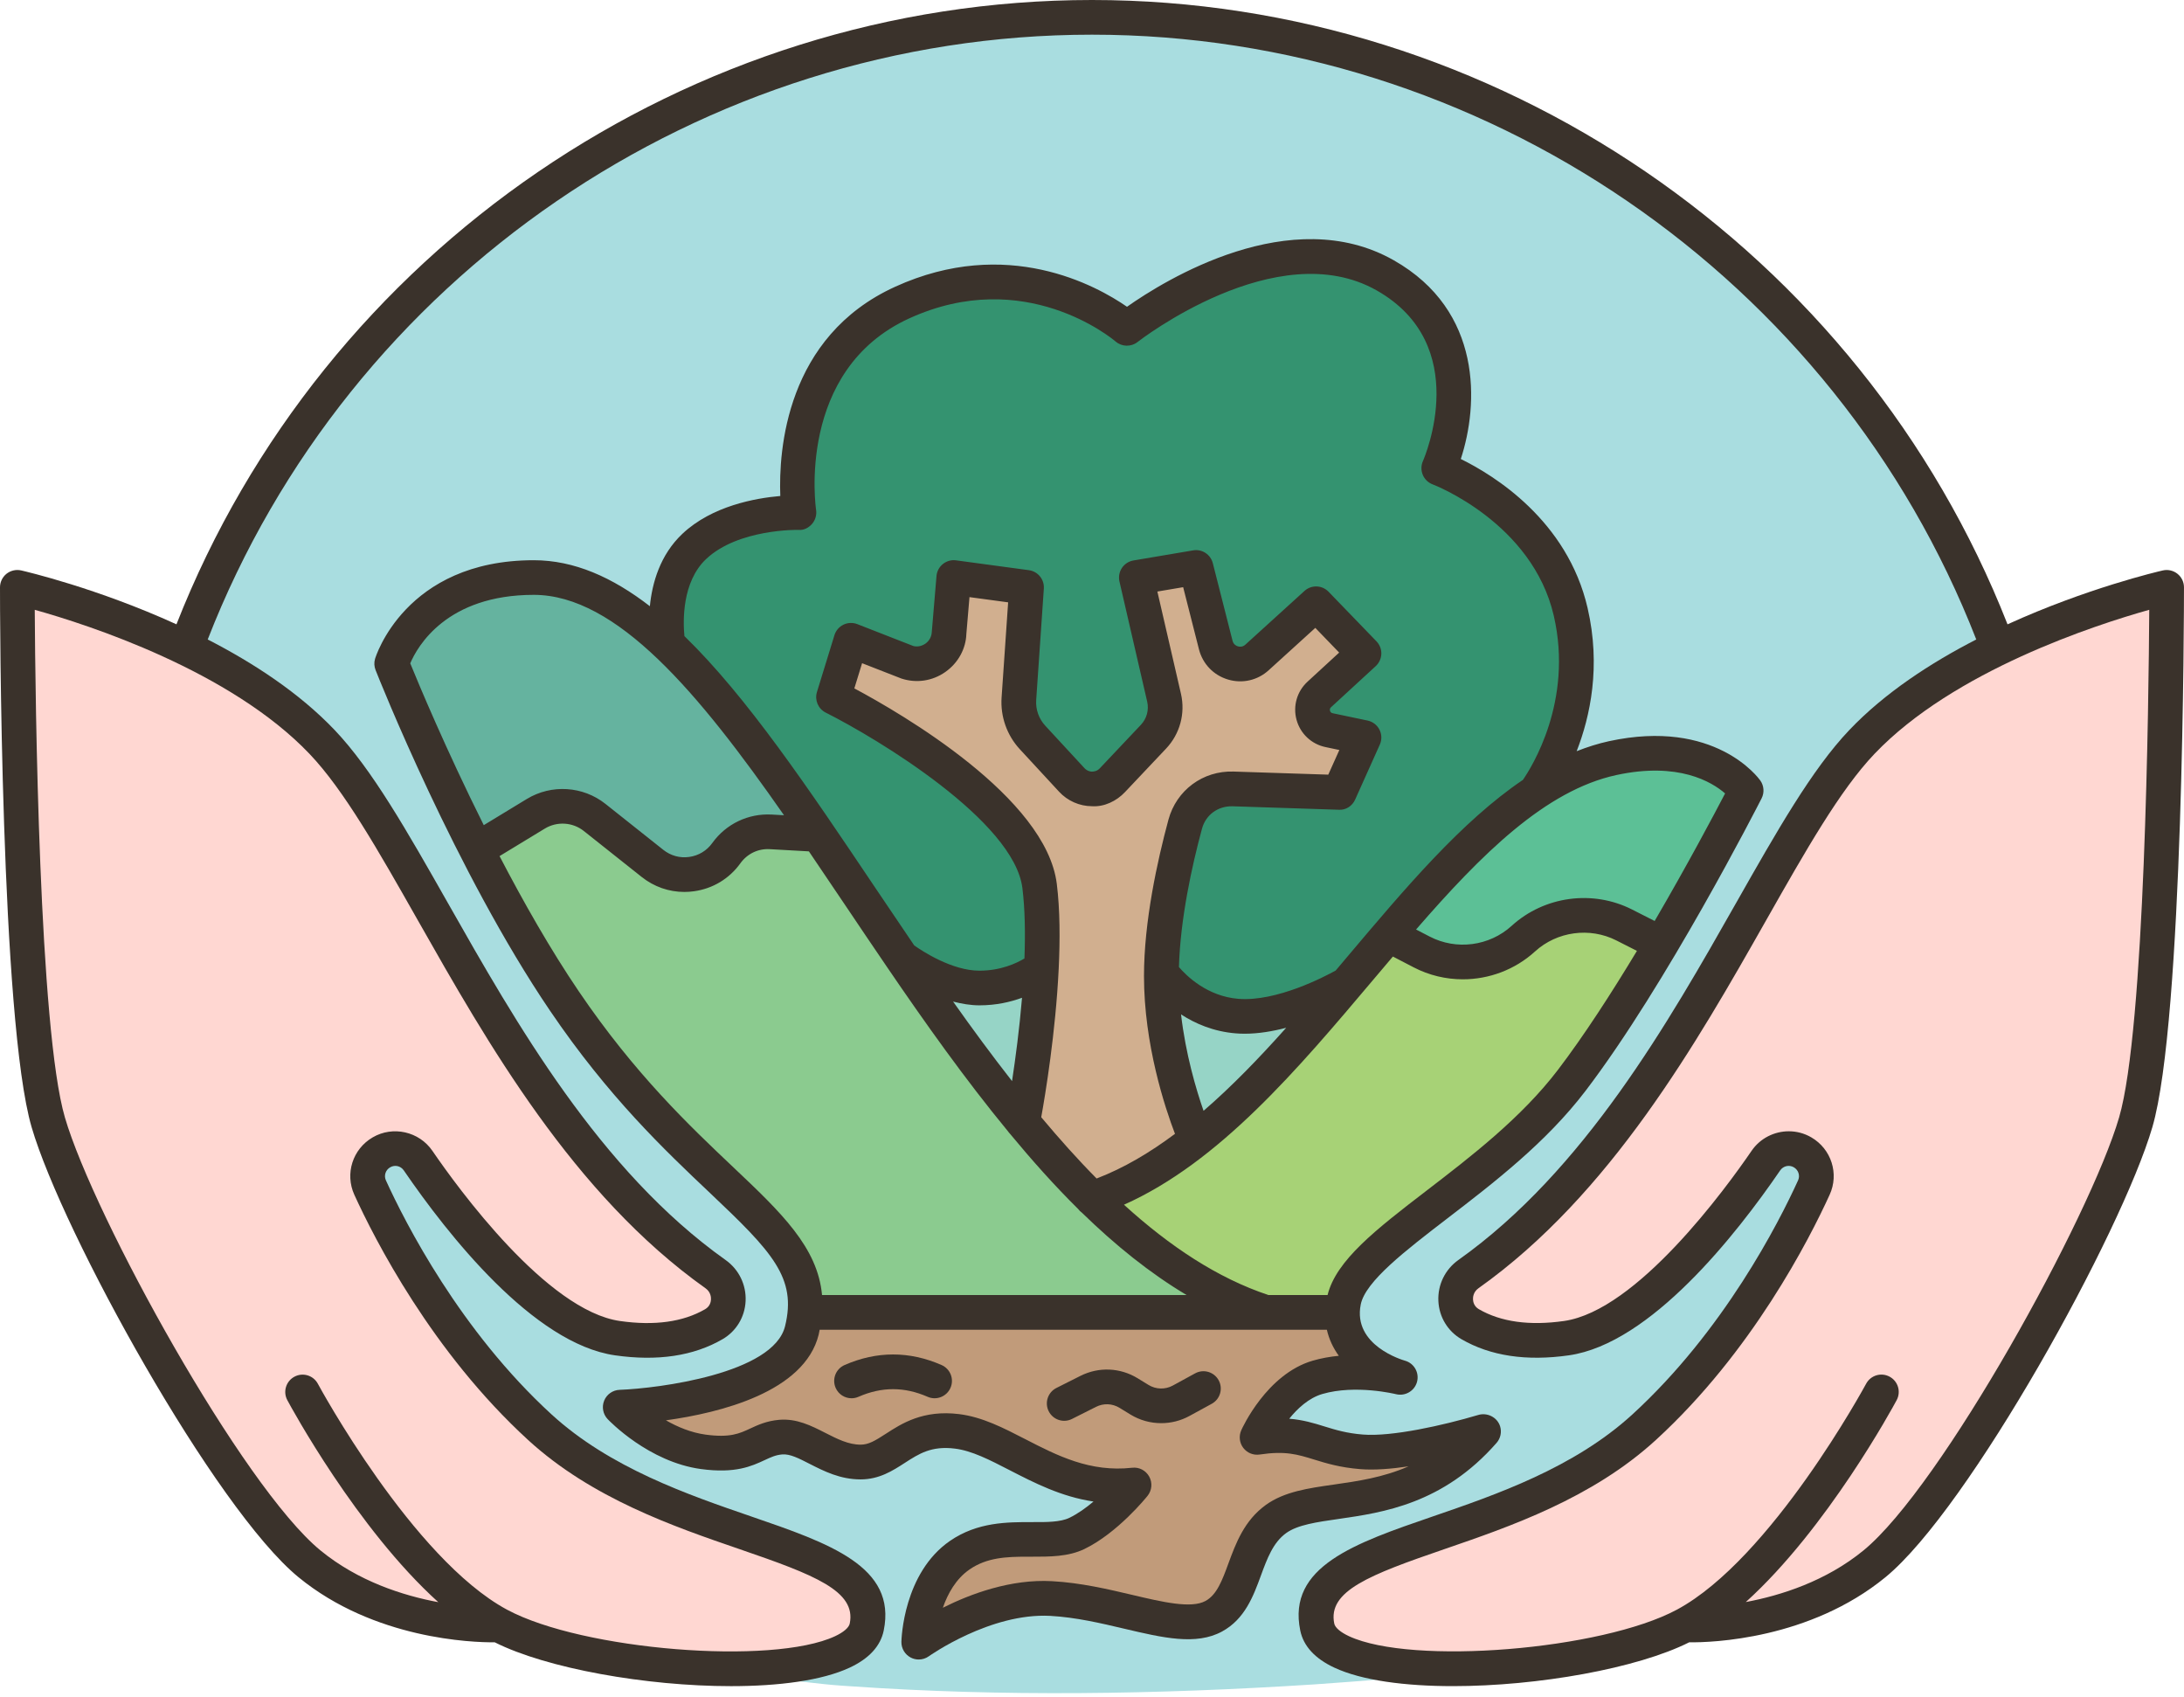 <?xml version="1.0" encoding="UTF-8"?><svg xmlns="http://www.w3.org/2000/svg" xmlns:xlink="http://www.w3.org/1999/xlink" height="97.9" preserveAspectRatio="xMidYMid meet" version="1.0" viewBox="0.0 0.0 126.0 97.9" width="126.0" zoomAndPan="magnify"><g><g><g><g><path d="M97.22,93.72c-5.3,2.85-20.47,3.79-21.22,0.12c-1.1-5.3,11.29-4.6,18.85-11.52 c5.36-4.91,8.58-11.15,9.8-13.83c0.1-0.21,0.14-0.43,0.14-0.65c0-0.55-0.29-1.09-0.79-1.38c-0.73-0.42-1.65-0.21-2.12,0.48 c-1.94,2.83-7,9.6-11.51,10.24c-2.63,0.38-4.41-0.14-5.56-0.81c-1.07-0.62-1.11-2.16-0.09-2.88 c11.72-8.32,17.01-24.72,22.7-30.7c2.15-2.26,5.05-4.05,7.86-5.41v-0.01c4.98-2.41,9.72-3.49,9.72-3.49s0,24.76-1.79,30.85 c-1.78,6.1-10.43,21.66-15.06,25.46c-1.01,0.83-2.11,1.47-3.2,1.96C101.06,93.88,97.22,93.72,97.22,93.72z" fill="#ffd7d2"/></g><g><path d="M114.06,34.38C105.44,14.73,85.83,1,63,1C41.67,1,23.16,12.98,13.78,30.57 c-0.62,1.16-1.19,2.34-1.73,3.55c-0.48,1.06-0.92,2.15-1.33,3.25v0.01c-0.95,3.1-1.6,6.24-1.97,9.36 c1.914,15.205,7.197,30.017,23.257,46.004c1.869,1.86,4.322,3.027,6.938,3.351c3.532,0.437,8.205,1.02,9.075,1.085 c0.36,0.03,0.73,0.06,1.09,0.08c8.66,0.6,17.56,0.48,26.72-0.11c3-0.21,6.03-0.46,9.08-0.75c1.28-0.13,1.84-0.22,3.07-0.38 c-1.4,0.14-2.81,0.22-4.15,0.22c-4.08,0-7.48-0.71-7.83-2.4c-1.1-5.3,11.29-4.6,18.85-11.52c5.36-4.91,8.58-11.15,9.8-13.83 c0.1-0.21,0.14-0.43,0.14-0.65c0-0.55-0.29-1.09-0.79-1.38c-0.73-0.42-1.65-0.21-2.12,0.48c-1.94,2.83-7,9.6-11.51,10.24 c-2.63,0.38-4.41-0.14-5.56-0.81c-1.07-0.62-1.11-2.16-0.09-2.88c11.72-8.32,17.01-24.72,22.7-30.7 c2.15-2.26,5.05-4.05,7.86-5.41v-0.01C114.9,36.36,114.5,35.36,114.06,34.38z M95.85,54.44c-1.62,2.73-3.45,5.61-5.18,7.88 c-4.52,5.93-12.49,9.42-13.15,12.72c-0.04,0.23-0.07,0.44-0.07,0.65c-0.06,2.61,2.89,3.61,3.29,3.74 c-0.37-0.09-2.7-0.59-4.74,0.01c-2.22,0.65-3.48,3.46-3.48,3.46c2.87-0.43,3.4,0.62,6.03,0.83c2.56,0.21,7.11-1.19,7.04-1.17 c-4.43,5.06-9.58,3.32-11.97,5.05c-2.03,1.46-1.64,4.55-3.59,5.61c-1.96,1.06-5.5-0.81-9.38-1.03C56.76,91.98,53,94.71,53,94.71 s0.08-3.44,2.38-5.02c2.29-1.58,5.02-0.42,6.74-1.25c1.74-0.84,3.31-2.79,3.31-2.79c-4.49,0.5-7.26-2.73-10.22-3.1 c-2.96-0.36-3.7,1.77-5.56,1.77c-1.85,0-3.14-1.57-4.62-1.43c-1.48,0.13-1.76,1.21-4.46,0.84c-2.69-0.36-4.79-2.57-4.79-2.57 s9.47-0.35,10.48-4.43c0.09-0.36,0.14-0.71,0.17-1.04c0.44-5.22-6.56-7.18-13.86-17.95c-1.84-2.71-3.58-5.82-5.07-8.73 c-2.92-5.72-4.9-10.74-4.9-10.74s1.42-4.96,8.2-4.96c2.65,0,5.2,1.47,7.73,3.86c-0.05-0.32-0.56-3.7,1.53-5.66 c2.18-2.06,6.03-1.95,6.03-1.95s-1.36-8.78,5.97-12.11c7.33-3.34,12.95,1.49,12.95,1.49s8.5-6.7,14.91-3.06 C86.33,19.52,83,27,83,27s6.24,2.3,7.62,8.29c1.38,6-2.06,10.43-2.06,10.43c1.44-0.96,2.93-1.66,4.48-2 c5.53-1.2,7.7,1.87,7.7,1.87S98.6,49.79,95.85,54.44z" fill="#a9dde0"/></g><g><path d="M100.74,45.59c0,0-2.14,4.2-4.89,8.85l-2.15-1.09c-0.74-0.38-1.54-0.56-2.34-0.56 c-1.26,0-2.51,0.46-3.48,1.35c-1.6,1.46-3.94,1.76-5.86,0.76l-1.9-0.98c2.77-3.25,5.52-6.26,8.44-8.2 c1.44-0.96,2.93-1.66,4.48-2C98.57,42.52,100.74,45.59,100.74,45.59z" fill="#5cc096"/></g><g><path d="M93.7,53.35l2.15,1.09c-1.62,2.73-3.45,5.61-5.18,7.88c-4.52,5.93-12.49,9.42-13.15,12.72 c-0.04,0.23-0.07,0.44-0.07,0.65H73c-3.6-1.16-6.91-3.52-10-6.56c2.12-0.71,4.11-1.9,6-3.4c3.1-2.44,5.94-5.7,8.71-8.97 c0.8-0.96,1.6-1.91,2.41-2.84l1.9,0.98c1.92,1,4.26,0.7,5.86-0.76c0.97-0.89,2.22-1.35,3.48-1.35 C92.16,52.79,92.96,52.97,93.7,53.35z" fill="#a7d276"/></g><g><path d="M80.12,53.92c-0.81,0.93-1.61,1.88-2.41,2.84c0,0-3.51,2.07-6.34,1.84 c-2.7-0.21-4.23-2.28-4.36-2.48c0.02-3.05,0.79-6.45,1.37-8.58c0.33-1.24,1.47-2.08,2.76-2.04l6.13,0.2l1.42-3.17l-2.01-0.42 c-0.96-0.2-1.29-1.4-0.57-2.06l2.58-2.37l-2.76-2.86l-3.41,3.1c-0.81,0.73-2.11,0.34-2.38-0.72L69,32.73l-3.44,0.58l1.6,6.93 c0.18,0.8-0.04,1.65-0.61,2.25L64.18,45c-0.64,0.67-1.71,0.67-2.34-0.01l-2.27-2.46c-0.56-0.6-0.84-1.41-0.79-2.23l0.44-6.42 l-4.19-0.57l-0.27,3.16c-0.04,1.24-1.26,2.1-2.44,1.72l-3.22-1.26l-1.01,3.28c0,0,11.23,5.63,11.89,10.89 c0.18,1.42,0.18,3.08,0.1,4.72c0,0-1.36,1.16-3.58,1.16c-2.21,0-4.49-1.75-4.49-1.75c-1.64-2.4-3.23-4.8-4.79-7.1h-0.01 c-2.94-4.31-5.8-8.23-8.67-10.94c0,0,0-0.01-0.01-0.02c-0.05-0.32-0.56-3.7,1.53-5.66c2.18-2.06,6.03-1.95,6.03-1.95 s-1.36-8.78,5.97-12.11c7.33-3.34,12.95,1.49,12.95,1.49s8.5-6.7,14.91-3.06C86.33,19.52,83,27,83,27s6.24,2.3,7.62,8.29 c1.38,6-2.06,10.43-2.06,10.43C85.64,47.66,82.89,50.67,80.12,53.92z" fill="#349370"/></g><g><path d="M78.55,83.73c2.56,0.21,7.11-1.19,7.04-1.17c-4.43,5.06-9.58,3.32-11.97,5.05 c-2.03,1.46-1.64,4.55-3.59,5.61c-1.96,1.06-5.5-0.81-9.38-1.03C56.76,91.98,53,94.71,53,94.71s0.08-3.44,2.38-5.02 c2.29-1.58,5.02-0.42,6.74-1.25c1.74-0.84,3.31-2.79,3.31-2.79c-4.49,0.5-7.26-2.73-10.22-3.1c-2.96-0.36-3.7,1.77-5.56,1.77 c-1.85,0-3.14-1.57-4.62-1.43c-1.48,0.13-1.76,1.21-4.46,0.84c-2.69-0.36-4.79-2.57-4.79-2.57s9.47-0.35,10.48-4.43 c0.09-0.36,0.14-0.71,0.17-1.04h0.01H73h4.45c-0.06,2.61,2.89,3.61,3.29,3.74c-0.37-0.09-2.7-0.59-4.74,0.01 c-2.22,0.65-3.48,3.46-3.48,3.46C75.39,82.47,75.92,83.52,78.55,83.73z" fill="#c19b7a"/></g><g><path d="M67.01,56.12C67,56.18,67,56.23,67,56.29c0,4.92,2,9.44,2,9.44c-1.89,1.5-3.88,2.69-6,3.4 c-1.37-1.35-2.7-2.83-4-4.4c0,0,0.86-4.46,1.08-8.91c0.08-1.64,0.08-3.3-0.1-4.72c-0.66-5.26-11.89-10.89-11.89-10.89l1.01-3.28 l3.22,1.26c1.18,0.38,2.4-0.48,2.44-1.72l0.27-3.16l4.19,0.57l-0.44,6.42c-0.05,0.82,0.23,1.63,0.79,2.23l2.27,2.46 c0.63,0.68,1.7,0.68,2.34,0.01l2.37-2.51c0.57-0.6,0.79-1.45,0.61-2.25l-1.6-6.93L69,32.73l1.14,4.47 c0.27,1.06,1.57,1.45,2.38,0.72l3.41-3.1l2.76,2.86l-2.58,2.37c-0.72,0.66-0.39,1.86,0.57,2.06l2.01,0.42l-1.42,3.17l-6.13-0.2 c-1.29-0.04-2.43,0.8-2.76,2.04C67.8,49.67,67.03,53.07,67.01,56.12z" fill="#d1af8f"/></g><g><path d="M73,75.69H46.44h-0.01c0.44-5.22-6.56-7.18-13.86-17.95c-1.84-2.71-3.58-5.82-5.07-8.73 l3.42-2.08c1.06-0.64,2.41-0.56,3.39,0.22l3.34,2.65c1.32,1.05,3.26,0.78,4.25-0.59c0.57-0.77,1.46-1.24,2.41-1.24 c0.05,0,0.11,0.01,0.17,0.01l2.73,0.15h0.01c1.56,2.3,3.15,4.7,4.79,7.1c2.23,3.28,4.55,6.55,6.99,9.5c1.3,1.57,2.63,3.05,4,4.4 C66.09,72.17,69.4,74.53,73,75.69z" fill="#8bcb8f"/></g><g><path d="M71.37,58.6c2.83,0.23,6.34-1.84,6.34-1.84c-2.77,3.27-5.61,6.53-8.71,8.97c0,0-2-4.52-2-9.44 c0-0.06,0-0.11,0.01-0.17C67.14,56.32,68.67,58.39,71.37,58.6z" fill="#96d4c6"/></g><g><path d="M56.5,56.98c2.22,0,3.58-1.16,3.58-1.16C59.86,60.27,59,64.73,59,64.73 c-2.44-2.95-4.76-6.22-6.99-9.5C52.01,55.23,54.29,56.98,56.5,56.98z" fill="#96d4c6"/></g><g><path d="M47.21,48.13l-2.73-0.15c-0.06,0-0.12-0.01-0.17-0.01c-0.95,0-1.84,0.47-2.41,1.24 c-0.99,1.37-2.93,1.64-4.25,0.59l-3.34-2.65c-0.98-0.78-2.33-0.86-3.39-0.22l-3.42,2.08c-2.92-5.72-4.9-10.74-4.9-10.74 s1.42-4.96,8.2-4.96c2.65,0,5.2,1.47,7.73,3.86c0.01,0.01,0.01,0.02,0.01,0.02C41.41,39.9,44.27,43.82,47.21,48.13z" fill="#65b39f"/></g></g><g><g><path d="M28.78,93.72c0,0-0.22,0.01-0.62-0.01c-1.69-0.04-6.55-0.43-10.31-3.52 c-4.63-3.8-13.28-19.36-15.06-25.46C1,58.64,1,33.88,1,33.88s4.74,1.08,9.72,3.49v0.01c2.81,1.36,5.71,3.15,7.86,5.41 c5.69,5.98,10.98,22.38,22.7,30.7c1.02,0.72,0.98,2.26-0.09,2.88c-1.15,0.67-2.93,1.19-5.56,0.81 c-4.51-0.64-9.57-7.41-11.51-10.24c-0.47-0.69-1.39-0.9-2.12-0.48c-0.5,0.29-0.79,0.83-0.79,1.38c0,0.22,0.04,0.44,0.14,0.65 c1.22,2.68,4.44,8.92,9.8,13.83C38.71,89.24,51.1,88.54,50,93.84C49.25,97.51,34.08,96.57,28.78,93.72z" fill="#ffd7d2"/></g></g></g><g fill="#3a322b"><path d="M125.623,33.094c-0.238-0.19-0.552-0.262-0.846-0.193c-0.286,0.065-4.388,1.025-8.958,3.108 C107.342,14.428,86.262,0,63,0C39.739,0,18.658,14.428,10.18,36.008c-4.57-2.083-8.671-3.042-8.958-3.108 c-0.294-0.067-0.607,0.004-0.846,0.193C0.139,33.283,0,33.571,0,33.875c0,1.017,0.021,24.979,1.825,31.14 c1.788,6.101,10.574,22.001,15.395,25.952c4.369,3.58,10.035,3.767,11.324,3.756c2.996,1.505,8.729,2.528,13.629,2.528 c2.759,0,5.255-0.324,6.849-1.069c1.116-0.521,1.776-1.24,1.961-2.136c0.762-3.695-3.135-5.033-7.646-6.583 c-3.627-1.246-8.141-2.796-11.514-5.882c-5.272-4.826-8.442-11.051-9.56-13.503c-0.125-0.274-0.02-0.597,0.245-0.751 c0.271-0.159,0.61-0.082,0.787,0.177c2.53,3.695,7.478,9.994,12.189,10.667c2.449,0.351,4.536,0.037,6.204-0.932 c0.79-0.459,1.286-1.282,1.328-2.201c0.043-0.937-0.389-1.821-1.153-2.364c-7.269-5.158-12.119-13.709-16.017-20.581 c-2.352-4.144-4.382-7.723-6.542-9.99c-2.041-2.142-4.686-3.867-7.32-5.22C20.127,15.983,40.506,2,63,2 c22.493,0,42.873,13.984,51.015,34.883c-2.634,1.353-5.279,3.077-7.32,5.219c-2.16,2.267-4.19,5.846-6.542,9.99 c-3.897,6.872-8.748,15.423-16.017,20.581c-0.765,0.543-1.196,1.427-1.153,2.364c0.042,0.918,0.538,1.741,1.329,2.201 c1.666,0.969,3.753,1.283,6.203,0.932c4.712-0.673,9.659-6.972,12.189-10.667c0.178-0.258,0.518-0.336,0.787-0.177 c0.265,0.154,0.37,0.478,0.245,0.751c-1.117,2.452-4.287,8.677-9.56,13.503c-3.373,3.086-7.887,4.637-11.514,5.882 c-4.512,1.55-8.408,2.888-7.646,6.583c0.185,0.896,0.845,1.614,1.961,2.136c1.595,0.745,4.089,1.069,6.849,1.069 c4.9,0,10.633-1.022,13.629-2.528c1.305,0.021,6.955-0.176,11.324-3.756c4.82-3.951,13.606-19.851,15.395-25.952 c1.805-6.162,1.825-30.123,1.825-31.14C126,33.571,125.861,33.283,125.623,33.094z M24.106,53.079 c3.996,7.044,8.969,15.81,16.599,21.225c0.3,0.212,0.319,0.52,0.313,0.643c-0.006,0.141-0.059,0.4-0.335,0.562 c-1.27,0.737-2.924,0.966-4.916,0.682c-4.217-0.603-9.35-7.667-10.822-9.817c-0.765-1.115-2.279-1.457-3.445-0.774 c-1.155,0.673-1.61,2.096-1.058,3.308c1.169,2.564,4.485,9.075,10.03,14.149c3.679,3.367,8.411,4.993,12.214,6.298 c4.307,1.479,6.725,2.408,6.337,4.288c-0.048,0.233-0.357,0.499-0.848,0.728c-3.616,1.69-14.563,0.805-18.909-1.524 c-0.01-0.005-0.02-0.011-0.03-0.016c-5.438-2.941-10.844-12.919-10.897-13.02c-0.261-0.486-0.866-0.67-1.354-0.408 c-0.487,0.261-0.67,0.867-0.408,1.354c0.192,0.358,4.011,7.41,8.71,11.65c-2.031-0.378-4.622-1.202-6.8-2.986 C13.99,85.734,5.43,70.202,3.745,64.453c-1.494-5.1-1.709-24.121-1.74-29.281c3.093,0.866,11.277,3.509,15.853,8.31 C19.848,45.57,21.821,49.05,24.106,53.079z M122.255,64.453c-1.685,5.749-10.245,21.281-14.742,24.967 c-2.168,1.776-4.76,2.6-6.794,2.98c4.697-4.241,8.513-11.287,8.704-11.645c0.262-0.487,0.079-1.093-0.408-1.354 c-0.488-0.263-1.093-0.078-1.354,0.408c-0.055,0.101-5.469,10.098-10.913,13.028c-4.339,2.334-15.304,3.221-18.924,1.532 c-0.49-0.229-0.8-0.494-0.848-0.727c-0.388-1.88,2.03-2.809,6.337-4.288c3.803-1.306,8.535-2.931,12.214-6.298 c5.545-5.074,8.861-11.585,10.03-14.149c0.553-1.212,0.098-2.635-1.058-3.308c-0.406-0.237-0.854-0.351-1.299-0.351 c-0.832,0-1.648,0.398-2.146,1.125c-1.473,2.151-6.605,9.215-10.822,9.817c-1.992,0.283-3.647,0.055-4.915-0.682 c-0.277-0.161-0.33-0.421-0.336-0.562c-0.006-0.123,0.014-0.43,0.313-0.643c7.63-5.415,12.603-14.181,16.599-21.225 c2.285-4.029,4.259-7.509,6.249-9.597c4.568-4.795,12.758-7.442,15.853-8.31C123.964,40.333,123.749,59.353,122.255,64.453z" fill="inherit"/><path d="M86.341,83.22c0.23-0.263,0.308-0.628,0.202-0.961c-0.165-0.52-0.744-0.806-1.264-0.648 c-2.034,0.604-4.991,1.263-6.654,1.128c-0.946-0.077-1.566-0.268-2.224-0.471c-0.604-0.187-1.221-0.377-2.022-0.442 c0.481-0.597,1.131-1.197,1.907-1.425c1.926-0.563,4.23,0.004,4.254,0.01c0.529,0.13,1.07-0.184,1.212-0.712 c0.141-0.529-0.169-1.073-0.696-1.22c-0.123-0.035-3.024-0.876-2.552-3.24c0.267-1.334,2.57-3.102,5.008-4.974 c2.665-2.046,5.686-4.365,7.956-7.341c4.669-6.12,9.94-16.44,10.163-16.877c0.168-0.331,0.14-0.728-0.075-1.031 c-0.105-0.147-2.621-3.591-8.729-2.267c-0.635,0.138-1.255,0.336-1.865,0.576c0.783-2.011,1.406-4.892,0.631-8.253 c-1.167-5.061-5.412-7.665-7.316-8.599c1.032-3.141,1.27-8.547-3.866-11.461c-5.94-3.372-13.224,1.155-15.391,2.681 c-1.766-1.223-6.937-4.089-13.377-1.154c-6.305,2.87-6.726,9.444-6.625,12.068c-1.433,0.122-3.939,0.571-5.646,2.178 c-1.293,1.217-1.748,2.844-1.879,4.178c-2.158-1.667-4.364-2.652-6.696-2.652c-7.445,0-9.145,5.634-9.16,5.691 c-0.062,0.212-0.05,0.438,0.031,0.643c0.186,0.471,4.614,11.619,10.073,19.661c3.369,4.964,6.608,8.029,9.211,10.491 c3.6,3.405,5.033,4.899,4.339,7.699c-0.676,2.726-7.283,3.58-9.545,3.664c-0.393,0.015-0.74,0.258-0.889,0.622 s-0.07,0.781,0.2,1.066c0.095,0.101,2.372,2.472,5.381,2.88c1.99,0.271,2.929-0.167,3.683-0.517 c0.364-0.169,0.627-0.292,1.001-0.325c0.454-0.043,0.977,0.232,1.593,0.546c0.823,0.419,1.757,0.894,2.938,0.894 c1.074,0,1.853-0.503,2.54-0.947c0.828-0.535,1.545-0.998,2.897-0.829c0.98,0.121,1.992,0.642,3.164,1.246 c1.417,0.729,2.968,1.528,4.834,1.807c-0.428,0.36-0.908,0.706-1.396,0.941c-0.517,0.249-1.317,0.25-2.161,0.244 c-1.409,0.001-3.133-0.009-4.722,1.084c-2.688,1.85-2.8,5.66-2.804,5.821c-0.008,0.379,0.2,0.73,0.536,0.907 c0.146,0.077,0.305,0.114,0.464,0.114c0.207,0,0.413-0.064,0.587-0.19c0.035-0.024,3.543-2.511,6.998-2.327 c1.48,0.083,2.905,0.418,4.283,0.743c2.216,0.522,4.131,0.973,5.63,0.159c1.319-0.717,1.81-2.049,2.242-3.225 c0.36-0.98,0.701-1.906,1.456-2.451c0.661-0.478,1.764-0.635,3.041-0.818C79.78,87.239,83.256,86.742,86.341,83.22z M89.878,61.709c-2.109,2.765-5.018,4.998-7.584,6.968c-2.908,2.232-5.206,4.009-5.703,6.016h-3.413 c-2.938-0.976-5.708-2.821-8.334-5.209c5.499-2.452,10.019-7.806,14.4-12.997c0.373-0.442,0.745-0.881,1.115-1.317l1.201,0.624 c0.893,0.463,1.865,0.689,2.833,0.689c1.509,0,3.006-0.549,4.165-1.605c1.271-1.16,3.157-1.415,4.692-0.638l1.189,0.603 C92.978,57.266,91.385,59.734,89.878,61.709z M54.986,57.767c0.493,0.126,1.002,0.217,1.518,0.217 c0.967,0,1.796-0.193,2.459-0.436c-0.152,1.814-0.381,3.527-0.576,4.806C57.226,60.87,56.092,59.331,54.986,57.767z M61.077,55.906c0-0.004,0-0.007,0.001-0.011c0.083-1.709,0.076-3.427-0.109-4.92c-0.618-4.978-8.945-9.811-11.68-11.271 l0.447-1.453l2.272,0.886c0.865,0.281,1.786,0.143,2.53-0.379c0.744-0.522,1.188-1.343,1.214-2.2l0.18-2.118l2.23,0.301 l-0.378,5.494c-0.074,1.09,0.309,2.174,1.049,2.974l2.269,2.455c0.486,0.527,1.178,0.833,1.896,0.836 c0.702,0.046,1.413-0.292,1.905-0.814l2.37-2.508c0.8-0.846,1.122-2.029,0.86-3.164l-1.361-5.896l1.488-0.251l0.911,3.581 c0.214,0.842,0.838,1.493,1.669,1.743c0.83,0.251,1.711,0.052,2.353-0.533l2.691-2.444l1.376,1.425l-1.825,1.678 c-0.609,0.561-0.852,1.404-0.633,2.203c0.22,0.798,0.859,1.4,1.67,1.569l0.799,0.168l-0.639,1.422l-5.463-0.178 c-1.777-0.059-3.3,1.084-3.758,2.776c-0.644,2.382-1.411,5.879-1.411,9.016c0,3.949,1.21,7.589,1.788,9.103 c-1.449,1.082-2.949,1.974-4.521,2.576c-1.09-1.1-2.153-2.291-3.195-3.535C60.305,63.148,60.9,59.549,61.077,55.906z M69.436,64.068c-0.432-1.238-1.033-3.271-1.299-5.561c0.812,0.527,1.865,0.989,3.154,1.093c0.171,0.014,0.345,0.021,0.519,0.021 c0.799,0,1.618-0.14,2.394-0.343C72.661,61.007,71.08,62.647,69.436,64.068z M93.251,44.702c3.574-0.774,5.507,0.393,6.274,1.06 c-0.641,1.23-2.183,4.134-4.064,7.357l-1.306-0.663c-2.271-1.151-5.062-0.772-6.944,0.943c-1.286,1.172-3.188,1.42-4.729,0.619 l-0.786-0.408C85.467,49.267,89.163,45.589,93.251,44.702z M40.742,32.239c1.851-1.742,5.29-1.68,5.326-1.678 c0.295,0.033,0.582-0.117,0.777-0.34s0.283-0.521,0.237-0.814c-0.013-0.08-1.178-8.062,5.388-11.05 c6.639-3.024,11.681,1.161,11.891,1.339c0.362,0.313,0.894,0.323,1.271,0.027c0.079-0.063,8.032-6.239,13.792-2.973 c5.529,3.138,2.785,9.575,2.667,9.846c-0.111,0.252-0.113,0.539-0.007,0.793c0.106,0.254,0.314,0.453,0.573,0.55 c0.057,0.021,5.747,2.203,6.986,7.581c1.136,4.927-1.297,8.76-1.783,9.461c-3.538,2.393-6.777,6.228-10.144,10.217 c-0.219,0.259-0.438,0.519-0.658,0.779c-0.642,0.356-3.409,1.805-5.606,1.633c-1.814-0.146-3.005-1.331-3.436-1.833 c0.078-2.785,0.75-5.843,1.328-7.975c0.213-0.792,0.905-1.318,1.761-1.299l6.134,0.2c0.413,0.029,0.779-0.22,0.944-0.59 l1.422-3.167c0.124-0.276,0.116-0.594-0.021-0.863c-0.138-0.27-0.39-0.463-0.687-0.525l-2.015-0.423 c-0.079-0.017-0.13-0.064-0.151-0.143c-0.021-0.078-0.002-0.145,0.058-0.2l2.58-2.373c0.198-0.183,0.314-0.438,0.323-0.707 c0.008-0.269-0.094-0.53-0.281-0.724l-2.763-2.859c-0.375-0.389-0.993-0.409-1.391-0.045l-3.409,3.096 c-0.163,0.149-0.341,0.126-0.432,0.098c-0.092-0.027-0.253-0.105-0.308-0.321l-1.138-4.475c-0.129-0.505-0.625-0.829-1.136-0.739 l-3.443,0.582c-0.271,0.046-0.512,0.202-0.665,0.431c-0.152,0.229-0.204,0.512-0.143,0.78l1.6,6.93 c0.111,0.481-0.025,0.982-0.364,1.34l-2.37,2.508c-0.154,0.164-0.339,0.188-0.438,0.188c-0.066,0.013-0.285-0.025-0.441-0.193 l-2.269-2.456c-0.369-0.398-0.559-0.938-0.521-1.48l0.441-6.428c0.036-0.525-0.342-0.989-0.864-1.06l-4.199-0.567 c-0.273-0.038-0.546,0.04-0.76,0.211c-0.213,0.171-0.348,0.423-0.37,0.696l-0.271,3.217c-0.01,0.274-0.144,0.522-0.367,0.679 c-0.227,0.158-0.503,0.199-0.709,0.134l-3.222-1.258c-0.259-0.1-0.549-0.09-0.798,0.031c-0.251,0.121-0.439,0.341-0.521,0.606 l-1.009,3.279c-0.144,0.466,0.071,0.969,0.508,1.188c2.992,1.503,10.864,6.251,11.345,10.121c0.151,1.22,0.172,2.627,0.118,4.059 c-0.455,0.273-1.362,0.704-2.599,0.704c-1.581,0-3.297-1.13-3.759-1.456c-0.765-1.123-1.521-2.244-2.263-3.348 c-3.837-5.711-7.38-10.981-10.996-14.493C39.405,35.855,39.331,33.567,40.742,32.239z M30.796,34.309 c4.785,0,9.524,5.671,14.435,12.711l-0.695-0.039c-1.37-0.077-2.649,0.538-3.445,1.644c-0.317,0.441-0.789,0.725-1.327,0.8 c-0.545,0.077-1.071-0.071-1.496-0.409l-3.34-2.652c-1.295-1.028-3.114-1.143-4.531-0.284l-2.488,1.512 c-2.186-4.377-3.774-8.187-4.241-9.333C24.082,37.285,25.761,34.309,30.796,34.309z M42.326,67.342 c-2.532-2.396-5.685-5.378-8.932-10.162c-1.641-2.418-3.197-5.159-4.574-7.803l2.614-1.588c0.702-0.427,1.607-0.371,2.249,0.141 l3.34,2.652c0.711,0.564,1.567,0.862,2.458,0.862c0.185,0,0.37-0.013,0.557-0.039c1.085-0.15,2.036-0.723,2.676-1.612 c0.395-0.549,1.021-0.859,1.71-0.815l2.243,0.126c0.714,1.049,1.433,2.117,2.156,3.193c0.759,1.129,1.533,2.277,2.317,3.426 c0.002,0.003,0.004,0.005,0.005,0.008c2.219,3.256,4.543,6.529,7.01,9.521c0.029,0.048,0.067,0.086,0.104,0.128 c1.274,1.539,2.583,3.007,3.938,4.346c0.063,0.085,0.139,0.159,0.223,0.219c1.922,1.873,3.931,3.493,6.04,4.749H47.425 C47.176,71.939,45.056,69.925,42.326,67.342z M73.029,86.799c-1.249,0.902-1.733,2.219-2.161,3.381 c-0.355,0.966-0.663,1.801-1.32,2.158c-0.826,0.45-2.474,0.063-4.216-0.348c-1.395-0.329-2.975-0.701-4.631-0.793 c-2.393-0.135-4.732,0.741-6.304,1.532c0.277-0.802,0.747-1.664,1.544-2.212c0.999-0.687,2.121-0.732,3.309-0.732 c0.091,0,0.183,0,0.274,0c1.025,0.001,2.104,0.006,3.035-0.442c1.917-0.924,3.578-2.982,3.647-3.069 c0.253-0.316,0.291-0.753,0.096-1.108c-0.196-0.354-0.58-0.56-0.988-0.511c-2.427,0.27-4.319-0.7-6.146-1.641 c-1.286-0.662-2.5-1.288-3.834-1.453c-2.086-0.257-3.321,0.548-4.229,1.135c-0.62,0.4-0.992,0.627-1.454,0.627 c-0.701,0-1.347-0.329-2.03-0.676c-0.817-0.417-1.663-0.847-2.68-0.756c-0.721,0.065-1.223,0.298-1.665,0.504 c-0.623,0.29-1.164,0.539-2.569,0.349c-0.843-0.115-1.629-0.448-2.288-0.825c3.137-0.433,7.991-1.635,8.813-4.943 c0.024-0.097,0.036-0.188,0.056-0.282H76.55c0.129,0.567,0.374,1.068,0.689,1.504c-0.5,0.048-1.014,0.137-1.516,0.284 c-2.642,0.775-4.055,3.881-4.113,4.013c-0.148,0.333-0.104,0.722,0.116,1.012c0.222,0.291,0.577,0.438,0.944,0.385 c1.49-0.222,2.182-0.008,3.141,0.288c0.697,0.215,1.488,0.459,2.653,0.553c0.825,0.069,1.812-0.012,2.8-0.16 c-1.476,0.646-2.94,0.855-4.306,1.051C75.484,85.833,74.091,86.032,73.029,86.799z" fill="inherit"/><path d="M54.321,78.73c-1.855-0.813-3.739-0.812-5.595,0c-0.506,0.221-0.737,0.811-0.516,1.317 c0.164,0.376,0.531,0.6,0.917,0.6c0.133,0,0.27-0.027,0.399-0.084c1.344-0.588,2.649-0.587,3.993,0 c0.503,0.221,1.095-0.01,1.316-0.515C55.059,79.541,54.827,78.952,54.321,78.73z" fill="inherit"/><path d="M68.949,79.21l-1.288,0.704c-0.439,0.238-0.972,0.225-1.396-0.034l-0.635-0.389 c-1.009-0.615-2.239-0.667-3.296-0.136l-1.388,0.698c-0.493,0.248-0.692,0.849-0.444,1.343c0.249,0.493,0.848,0.693,1.343,0.444 l1.388-0.698c0.433-0.218,0.938-0.198,1.354,0.056l0.635,0.389c0.541,0.33,1.155,0.497,1.771,0.496c0.56,0,1.12-0.137,1.627-0.414 l1.289-0.704c0.484-0.265,0.663-0.872,0.398-1.357C70.042,79.123,69.435,78.945,68.949,79.21z" fill="inherit"/></g></g></svg>